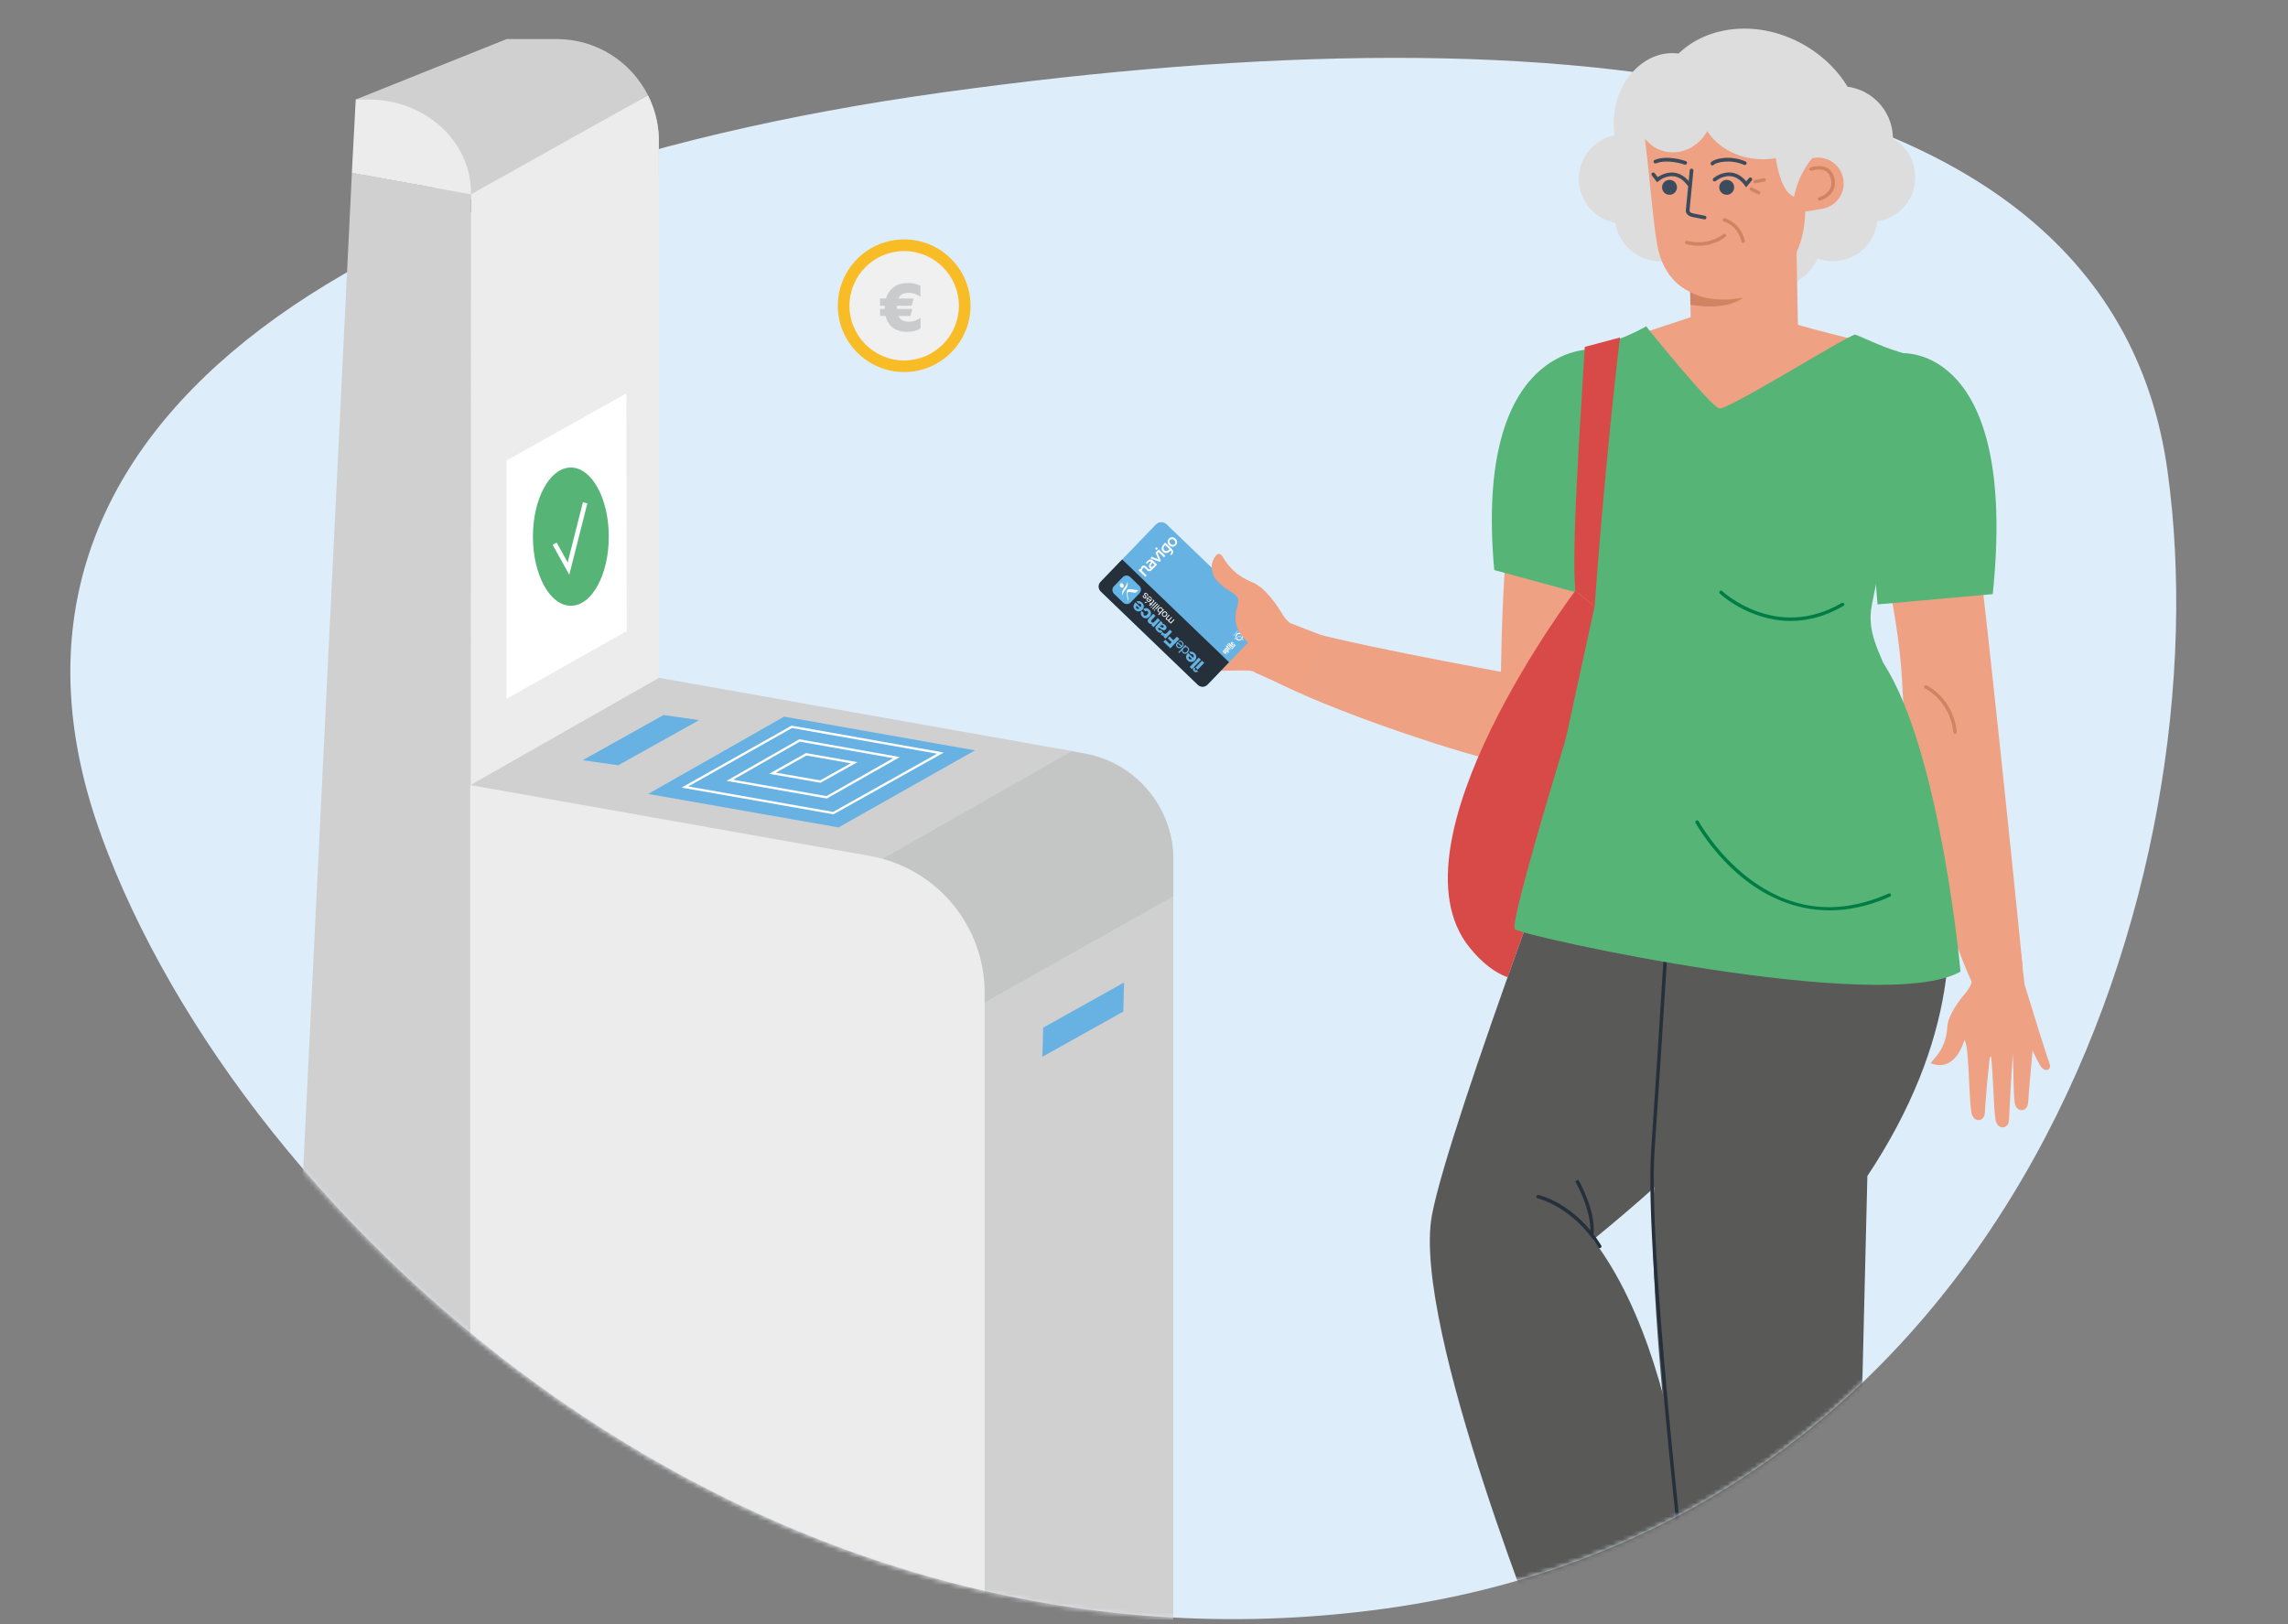<?xml version="1.0" encoding="utf-8"?>
<svg xmlns="http://www.w3.org/2000/svg" width="500" height="355" viewBox="0 0 500 355" fill="none">
<rect x="0" y="0" width="500" height="355" fill="#808080" stroke="none"/>
<g clip-path="url(#clip0_48196_10735)">
<path d="M22.17 182.74C-8.79 97.89 68.33 39.27 206.16 20.18C343.99 1.08 461.45 14.72 473.67 102.94C485.89 191.15 440.59 332.53 302.75 351.63C164.92 370.73 53.12 267.6 22.16 182.75L22.17 182.74Z" fill="#DEEDFA"/>
<mask id="mask0_48196_10735" style="mask-type:luminance" maskUnits="userSpaceOnUse" x="18" y="-26" width="458" height="381">
<path d="M21.97 182.88C3.22 131.5 73.62 118.44 74.1 60.55C74.29 37.55 58.61 -19.22 134.37 4.14C150.3 9.05 213.17 -19.28 231.66 -21.85C369.49 -40.95 461.25 14.86 473.47 103.07C480.87 156.47 467.18 229.36 424.65 282.81C423.25 284.56 424.89 297.73 423.43 299.44C421.87 301.27 417.21 291.65 415.57 293.43C388.43 322.98 351.27 345.01 302.55 351.76C164.72 370.86 52.92 267.73 21.96 182.88H21.97Z" fill="white"/>
</mask>
<g mask="url(#mask0_48196_10735)">
<path d="M143.98 148.16L102.77 171.6L215.19 544.15L256.4 520.71V187.84C256.4 176.43 248.21 166.66 236.97 164.66L143.98 148.16Z" fill="#D0D0D0"/>
<path d="M77.74 21.75L99.1 45.66L141.61 20.83C137.93 13.54 130.39 8.54 121.67 8.54H110.72" fill="#D0D0D0"/>
<path d="M143.97 30.14V38.69H143.99V30.87C143.99 30.62 143.98 30.38 143.97 30.14Z" fill="#D0D0D0"/>
<path d="M141.61 20.84L112.33 38.7H143.98V30.15C143.87 26.81 143.03 23.66 141.61 20.84Z" fill="#D0D0D0"/>
<path d="M141.61 20.84L102.92 42.48L102.76 171.6L143.97 148.16V30.14C143.86 26.8 143.02 23.65 141.6 20.83L141.61 20.84Z" fill="#ECECEC"/>
<path d="M76.9 37.79L53.51 516.36L102.76 524.88L102.92 42.48L76.9 37.79Z" fill="#D0D0D0"/>
<path d="M183.24 180.87L141.65 173.55L171.36 156.65L213.06 164.03L183.24 180.87Z" fill="#68B1E3"/>
<path d="M256.42 187.97C256.42 176.56 248.23 166.79 236.99 164.79L234.12 164.28L144.75 215.12L193.79 231.16L256.41 195.94V187.96L256.42 187.97Z" fill="#C4C5C5"/>
<path d="M102.76 171.6V524.88L215.18 544.15V217.05C215.18 202.3 204.6 189.67 190.07 187.1L102.76 171.61V171.6Z" fill="#ECECEC"/>
<path d="M135.09 167.29L127.33 166.17L145.01 156.3L152.77 157.42L135.09 167.29Z" fill="#68B1E3"/>
<path d="M227.8 231.001L227.97 224.641L245.64 214.771L245.47 221.131L227.8 231.001Z" fill="#68B1E3"/>
<path d="M110.69 152.77L136.97 137.94L136.88 86L110.67 100.67L110.69 152.77Z" fill="white"/>
<path d="M102.92 49.35V42.14C102.92 30.88 92.92 21.76 80.59 21.76H77.74L76.89 37.8L102.91 42.48" fill="#ECECEC"/>
<path d="M182.1 177.74L149.68 172.04L173.03 158.88L205.51 164.63L182.1 177.74Z" stroke="white" stroke-width="0.5" stroke-miterlimit="10"/>
<path d="M180.65 174.29L159.5 170.57L174.73 161.86L195.92 165.61L180.65 174.29Z" stroke="white" stroke-width="0.5" stroke-miterlimit="10"/>
<path d="M179.27 170.85L168.83 169.02L176.19 164.88L186.66 166.73L179.27 170.85Z" stroke="white" stroke-width="0.5" stroke-miterlimit="10"/>
<path d="M124.75 132.42C129.328 132.42 133.04 125.655 133.04 117.31C133.04 108.965 129.328 102.2 124.75 102.2C120.172 102.2 116.46 108.965 116.46 117.31C116.46 125.655 120.172 132.42 124.75 132.42Z" fill="#56B576"/>
<path d="M121.21 118.85L124.23 124.3L127.87 109.92" stroke="white" stroke-miterlimit="10"/>
</g>
<mask id="mask1_48196_10735" style="mask-type:luminance" maskUnits="userSpaceOnUse" x="15" y="-5" width="461" height="359">
<path d="M22.17 182.74C-8.79 97.89 68.33 39.27 206.16 20.18C388.37 -39.18 461.45 14.73 473.67 102.94C485.89 191.15 440.59 332.53 302.75 351.63C164.92 370.73 53.12 267.6 22.16 182.75L22.17 182.74Z" fill="white"/>
</mask>
<g mask="url(#mask1_48196_10735)">
<path d="M353.72 405.21L372 393.56C372 393.56 366.18 277.67 340.91 264.43C331.12 259.3 318.66 255.82 316.3 268.78C312.63 288.94 353.72 405.2 353.72 405.2V405.21Z" fill="#EFA183"/>
<path d="M375.13 397.331L387.53 408.601L399.17 393.201C399.17 393.201 416.33 265.541 393.91 249.781C379.04 239.331 366.2 240.201 362.8 252.091C361.17 257.771 361.25 262.371 361.58 267.621L375.13 397.331Z" fill="#EFA183"/>
<path d="M370.04 169.02L361.61 259.08L399.55 258.48C399.55 258.48 437.86 198.34 409.32 165.7L370.04 169.02Z" fill="#F1D1C4"/>
<path d="M356.95 160.21L316.09 264.26L342.07 262.11C342.07 262.11 390.9 233.4 398.04 184.74L356.94 160.22L356.95 160.21Z" fill="#F1D1C4"/>
<path d="M409.62 157.21C409.62 157.21 447.36 197.89 408.08 257.08L405.49 363.43L370.13 364.18C370.13 364.18 359.22 285.62 361.53 259.11C363.84 232.6 377.53 175.11 377.53 175.11L409.62 157.2V157.21Z" fill="#595957"/>
<path d="M409.62 157.21L349.14 160C349.14 160 316.56 245.78 312.91 265.71C308.45 290.03 339 364.92 339 364.92L370.93 362.29C370.93 362.29 371.13 301.3 348.16 271.01C348.02 270.82 393.26 236.02 397.46 212.41L409.62 157.2V157.21Z" fill="#595957"/>
<path d="M369.81 364.221C369.7 363.341 359.16 275.511 360.83 251.471C362.43 228.501 365.3 181.001 365.33 180.521L366.08 180.571C366.05 181.051 363.18 228.551 361.58 251.531C359.91 275.501 370.45 363.251 370.55 364.141L369.8 364.231L369.81 364.221Z" fill="#25303B"/>
<path d="M349.6 272.85C349.47 272.85 349.35 272.79 349.28 272.67C343.78 263.78 336.1 261.97 336.02 261.95C335.82 261.9 335.69 261.7 335.74 261.5C335.79 261.3 335.99 261.17 336.19 261.21C336.52 261.28 344.25 263.09 349.92 272.26C350.03 272.44 349.97 272.67 349.8 272.78C349.74 272.82 349.67 272.84 349.6 272.84V272.85Z" fill="#25303B"/>
<path d="M348.23 269.91L347.48 269.82C348.05 264.89 344.3 258.31 344.26 258.24L344.91 257.87C345.07 258.15 348.83 264.74 348.22 269.91H348.23Z" fill="#25303B"/>
<path d="M371.76 68.58L357.07 73.44L376.78 96.7L407.29 74.72C407.29 74.72 392.65 71.27 389.27 69.77C385.89 68.27 371.76 68.58 371.76 68.58Z" fill="#EFA183"/>
<path d="M336.23 166.511C340.6 166.661 344.76 161.651 346.24 155.011C346.24 155.011 357.51 106.031 358.72 98.921C359.93 91.811 357.29 84.811 350.86 83.511C344.43 82.211 338.55 84.991 334.36 93.881C328.36 106.591 328.13 138.231 327.89 153.791C327.73 163.841 331.61 166.371 336.23 166.531V166.511Z" fill="#EFA183"/>
<path d="M273.62 146.011C284.37 153.481 319.58 164.901 326.74 166.231C333.9 167.561 342.47 168.371 344.86 159.121C347.25 149.881 334.74 148.201 330.82 147.391C326.9 146.581 289.86 140.031 279.67 136.251C279.67 136.251 268.57 142.491 273.61 146.001L273.62 146.011Z" fill="#EFA183"/>
<path d="M266.99 133.82C266.48 134 265.38 134.23 262.98 134.46C262.18 134.54 261.33 134.61 260.46 134.67C259.9 134.71 259.36 134.98 259.02 135.43C258.14 136.56 258.48 137.66 258.97 138.57C259.15 138.91 259.51 139.12 259.9 139.14C263.26 139.26 266.35 139.39 267.59 139.51C268.14 138.99 267.01 133.86 266.99 133.83V133.82Z" fill="#EFA182"/>
<path d="M281.91 136.231C281.26 135.721 280.7 135.091 280.27 134.351C279.12 132.431 276.5 128.481 273.74 127.361C269.93 125.811 268.29 123.571 267.38 122.071C266.91 121.291 265.76 121.301 265.33 122.101C263.12 126.211 268.87 129.851 268.87 129.851C268.87 129.851 269.01 130.411 264.4 129.161C262.92 128.761 261.31 128.281 259.7 127.801C257.9 127.801 257.07 129.581 257.51 131.171C257.62 131.591 257.95 131.911 258.34 132.091C260.09 132.891 261.59 133.591 262.35 133.971C262.6 134.101 262.98 144.401 263.21 144.701C266.32 145.411 273.48 146.681 273.48 146.681C273.8 146.721 274.1 146.841 274.36 147.021L284.6 151.611L288.52 138.781L281.93 136.231H281.91Z" fill="#EFA182"/>
<path d="M272.06 138.061C271.56 138.261 270.47 138.551 268.1 138.881C265.78 139.211 264.25 138.961 261.78 139.251C261.52 139.281 260.14 139.361 259.7 140.281C259.07 141.581 259.12 142.251 260.09 143.341C260.33 143.611 260.68 143.771 261.05 143.761C265.75 143.681 271.22 143.631 272.97 143.711C273.49 143.161 272.08 138.081 272.06 138.061Z" fill="#EFA182"/>
<path d="M271.64 142.331C271.32 142.451 270.62 142.621 269.14 142.831C266.08 143.261 263.54 142.571 262.49 143.901C261.33 145.381 262.65 146.761 264.08 146.701C265.79 146.641 271.43 146.501 273.2 146.571C273.57 146.251 271.65 142.341 271.64 142.331Z" fill="#EFA182"/>
<path d="M252.598 114.653L240.632 127.092C240 127.749 240.02 128.793 240.677 129.425L261.663 149.613C262.32 150.245 263.364 150.225 263.996 149.568L275.962 137.129C276.594 136.473 276.574 135.428 275.917 134.796L254.931 114.608C254.274 113.976 253.23 113.997 252.598 114.653Z" fill="#66B2E3"/>
<path d="M268.59 144.761L263.85 149.681C263.29 150.261 262.37 150.281 261.79 149.721L240.53 129.271C239.95 128.711 239.93 127.791 240.49 127.211L245.23 122.291L268.59 144.761Z" fill="#25303B"/>
<path d="M245.34 126.169L243.419 128.165C242.975 128.627 242.989 129.361 243.451 129.805L245.447 131.726C245.909 132.17 246.643 132.155 247.087 131.694L249.008 129.698C249.452 129.236 249.438 128.501 248.976 128.057L246.98 126.137C246.518 125.693 245.784 125.707 245.34 126.169Z" fill="#65B5E6"/>
<path d="M245.52 127.831C245.62 128.101 245.54 128.381 245.33 128.461C245.12 128.541 244.86 128.391 244.76 128.121C244.66 127.851 244.74 127.571 244.95 127.491C245.16 127.411 245.42 127.561 245.52 127.831Z" fill="white"/>
<path d="M247.01 128.791C246.27 128.681 246.12 129.281 246.22 129.881C246.3 130.351 246.37 130.761 246.46 131.251C246.48 131.371 246.54 131.351 246.57 131.251C246.6 131.151 246.6 131.011 246.57 130.861C246.53 130.651 246.45 130.141 246.39 129.821C246.34 129.531 246.53 129.361 246.83 129.401C247.18 129.451 247.61 129.511 247.99 129.561C248.25 129.601 248.56 129.231 248.69 129.071C248.71 129.041 248.7 129.011 248.67 129.011C248.45 128.981 247.69 128.871 247 128.781L247.01 128.791Z" fill="white"/>
<path d="M246.34 127.341C246.14 128.001 245.98 128.121 245.68 128.541C245.38 128.961 245.19 129.331 245.23 129.961C245.23 130.121 245.28 130.221 245.33 130.041C245.53 129.381 245.69 129.261 245.99 128.841C246.29 128.421 246.48 128.051 246.44 127.421C246.44 127.261 246.39 127.161 246.34 127.341Z" fill="white"/>
<path d="M253.18 120.141L252.96 120.371L252.56 120.781C252.56 120.781 252.53 120.831 252.54 120.861L253.16 122.281L251.6 121.681L251.45 122.091L251.51 122.111C251.94 122.261 252.37 122.421 252.79 122.571C253.13 122.691 253.37 122.781 253.45 122.811L253.68 122.571C253.65 122.491 253.55 122.241 253.4 121.891C253.25 121.541 253.12 121.201 252.98 120.871L253.17 120.671L254.33 121.791C254.33 121.791 254.4 121.821 254.43 121.791L254.65 121.561C254.65 121.561 254.67 121.491 254.65 121.461L253.28 120.141C253.28 120.141 253.21 120.111 253.18 120.141ZM252.67 119.651L252.45 119.881C252.45 119.881 252.43 119.951 252.45 119.981L252.67 120.191C252.67 120.191 252.74 120.221 252.77 120.191L252.99 119.961C252.99 119.961 253.01 119.891 252.99 119.861L252.77 119.651C252.77 119.651 252.7 119.621 252.67 119.651Z" fill="white"/>
<path d="M250.29 126.092L250.58 125.782C250.58 125.782 250.01 125.232 249.93 125.152C249.85 125.072 249.76 124.982 249.66 124.882C249.59 124.812 249.55 124.772 249.52 124.742C249.55 124.622 249.58 124.512 249.63 124.412C249.67 124.302 249.72 124.222 249.77 124.172C249.85 124.082 249.93 124.052 249.98 124.062C250.04 124.062 250.13 124.112 250.23 124.202C250.27 124.242 250.34 124.312 250.44 124.402C250.53 124.492 250.61 124.562 250.65 124.602L250.78 124.732C250.84 124.782 250.91 124.822 250.99 124.842C251.08 124.862 251.18 124.862 251.28 124.842C251.38 124.822 251.48 124.752 251.57 124.692C251.67 124.632 251.76 124.542 251.86 124.442L252.16 124.122C252.16 124.122 252.16 124.122 252.17 124.122L252.81 123.462C252.81 123.462 252.83 123.412 252.82 123.382C252.82 123.382 252.82 123.372 252.81 123.362H252.8C252.8 123.362 252.76 123.312 252.61 123.172C252.47 123.032 252.28 122.852 252.05 122.632C251.91 122.502 251.79 122.412 251.68 122.362C251.57 122.312 251.47 122.302 251.36 122.302C251.24 122.302 251.13 122.352 251.01 122.422C250.9 122.492 250.79 122.582 250.68 122.692C250.61 122.762 250.56 122.822 250.52 122.862C250.48 122.902 250.46 122.932 250.44 122.952L250.41 122.992L250.65 123.292L250.7 123.232C250.75 123.182 250.78 123.142 250.81 123.102C250.83 123.072 250.87 123.042 250.91 122.992C250.97 122.932 251.03 122.872 251.08 122.832C251.13 122.792 251.18 122.762 251.23 122.742C251.3 122.712 251.37 122.702 251.43 122.712C251.48 122.712 251.53 122.742 251.58 122.782C251.48 122.902 251.4 123.022 251.33 123.122C251.25 123.242 251.19 123.352 251.16 123.442C251.1 123.582 251.08 123.722 251.09 123.852C251.1 123.982 251.16 124.102 251.26 124.192C251.32 124.252 251.39 124.292 251.46 124.322C251.45 124.322 251.44 124.342 251.43 124.352C251.38 124.392 251.33 124.422 251.29 124.442C251.23 124.462 251.18 124.472 251.14 124.472C251.1 124.472 251.06 124.452 251.03 124.412C251.03 124.412 250.97 124.352 250.94 124.322C250.89 124.272 250.82 124.202 250.73 124.122C250.65 124.042 250.55 123.942 250.43 123.822C250.29 123.692 250.14 123.622 249.97 123.622C249.81 123.622 249.66 123.692 249.54 123.822C249.48 123.882 249.42 123.982 249.36 124.102C249.31 124.202 249.27 124.332 249.22 124.482L249.09 124.352L248.79 124.662L250.27 126.082L250.29 126.092ZM252.07 123.232C252.15 123.312 252.22 123.372 252.26 123.422C252.28 123.442 252.29 123.452 252.3 123.462C252.29 123.472 252.27 123.492 252.26 123.502C252.23 123.532 252.21 123.552 252.2 123.572C252.14 123.632 252.08 123.682 252.03 123.732C251.97 123.782 251.92 123.822 251.86 123.852C251.79 123.892 251.73 123.912 251.68 123.912C251.63 123.912 251.58 123.892 251.53 123.852C251.49 123.812 251.47 123.772 251.48 123.712C251.48 123.642 251.5 123.582 251.53 123.522C251.57 123.432 251.63 123.332 251.72 123.222C251.78 123.142 251.82 123.082 251.86 123.042C251.9 123.082 251.93 123.112 251.96 123.142L252.07 123.242V123.232Z" fill="white"/>
<path d="M256.64 119.411C256.53 119.461 256.41 119.501 256.29 119.511C256.15 119.511 256.01 119.501 255.87 119.441C255.73 119.381 255.61 119.301 255.5 119.201C255.39 119.101 255.31 118.981 255.26 118.861C255.2 118.741 255.17 118.601 255.17 118.461C255.17 118.331 255.19 118.201 255.24 118.081C255.29 117.961 255.36 117.851 255.46 117.751C255.56 117.651 255.66 117.571 255.78 117.521C255.89 117.471 256.02 117.441 256.14 117.441C256.28 117.441 256.42 117.461 256.55 117.511C256.68 117.561 256.79 117.641 256.9 117.751C257.01 117.851 257.09 117.971 257.15 118.111C257.21 118.251 257.24 118.391 257.23 118.531C257.23 118.651 257.2 118.771 257.15 118.881C257.1 118.991 257.03 119.101 256.93 119.201C256.84 119.301 256.74 119.371 256.63 119.421L256.64 119.411ZM255.59 118.161C255.57 118.221 255.56 118.281 255.56 118.361C255.56 118.451 255.58 118.531 255.62 118.631C255.66 118.721 255.72 118.811 255.8 118.881C255.89 118.961 255.98 119.021 256.07 119.071C256.16 119.111 256.26 119.121 256.37 119.111C256.43 119.111 256.49 119.091 256.54 119.061C256.59 119.031 256.65 118.991 256.69 118.951C256.74 118.901 256.78 118.841 256.81 118.781C256.84 118.721 256.85 118.661 256.85 118.591C256.85 118.501 256.83 118.411 256.79 118.321C256.75 118.231 256.69 118.151 256.61 118.081C256.53 118.001 256.44 117.941 256.34 117.901C256.24 117.861 256.14 117.841 256.04 117.851C255.98 117.851 255.92 117.871 255.86 117.901C255.8 117.931 255.75 117.971 255.7 118.021C255.64 118.081 255.6 118.141 255.58 118.191L255.59 118.161Z" fill="white"/>
<path d="M255.42 119.361C255.27 119.221 255.12 119.071 254.95 118.911C254.88 118.841 254.82 118.781 254.77 118.741L254.68 118.651C254.68 118.651 254.61 118.621 254.59 118.651L254.44 118.811C254.3 118.961 254.19 119.091 254.1 119.211C254.02 119.331 253.95 119.461 253.91 119.591C253.85 119.781 253.83 119.961 253.87 120.141C253.9 120.321 253.99 120.481 254.13 120.611C254.27 120.741 254.41 120.831 254.56 120.871C254.71 120.911 254.85 120.911 255 120.871C255.15 120.841 255.29 120.781 255.44 120.681C255.58 120.591 255.71 120.481 255.82 120.371L255.84 120.351C255.9 120.421 255.94 120.501 255.96 120.581C255.98 120.671 255.96 120.781 255.91 120.931C255.87 121.021 255.81 121.111 255.74 121.201C255.72 121.231 255.69 121.261 255.67 121.291C255.85 121.281 256.03 121.251 256.2 121.191C256.26 121.081 256.3 120.981 256.33 120.881C256.38 120.721 256.38 120.561 256.33 120.401C256.29 120.241 256.18 120.091 256.02 119.931C255.93 119.851 255.84 119.751 255.73 119.661C255.62 119.561 255.52 119.461 255.42 119.361ZM255.46 119.971C255.46 119.971 255.54 120.051 255.57 120.081C255.49 120.171 255.41 120.241 255.33 120.291C255.24 120.351 255.16 120.391 255.09 120.421C254.98 120.461 254.87 120.471 254.76 120.451C254.65 120.431 254.55 120.381 254.46 120.291C254.37 120.201 254.31 120.101 254.28 119.991C254.25 119.881 254.26 119.761 254.31 119.641C254.35 119.541 254.39 119.461 254.44 119.391C254.49 119.321 254.55 119.241 254.63 119.161C254.72 119.251 254.81 119.331 254.9 119.421C255 119.521 255.09 119.601 255.15 119.661C255.28 119.781 255.39 119.891 255.48 119.981L255.46 119.971Z" fill="white"/>
<path d="M255.7 136.211L255.82 136.091C255.67 136.121 255.53 136.091 255.41 135.971C255.36 135.921 255.32 135.861 255.3 135.801C255.28 135.741 255.28 135.671 255.32 135.601C255.25 135.621 255.18 135.621 255.11 135.601C255.04 135.581 254.98 135.541 254.92 135.491C254.88 135.451 254.84 135.411 254.82 135.371C254.79 135.331 254.78 135.291 254.77 135.241C254.77 135.201 254.77 135.151 254.79 135.111C254.81 135.071 254.84 135.021 254.88 134.981L255.47 134.361L255.61 134.491L255.08 135.041C255.08 135.041 255.03 135.091 255.02 135.121C255 135.151 254.99 135.171 254.99 135.201C254.99 135.231 254.99 135.261 255 135.291C255.01 135.321 255.03 135.351 255.07 135.381C255.14 135.451 255.21 135.481 255.29 135.481C255.37 135.481 255.44 135.451 255.5 135.381L256 134.861L256.14 134.991L255.61 135.541C255.61 135.541 255.56 135.591 255.55 135.621C255.53 135.651 255.52 135.681 255.52 135.701C255.52 135.731 255.52 135.761 255.53 135.791C255.54 135.821 255.56 135.851 255.59 135.881C255.63 135.921 255.67 135.941 255.72 135.961C255.77 135.981 255.81 135.971 255.85 135.961C255.89 135.961 255.93 135.941 255.96 135.931C255.99 135.911 256.02 135.901 256.03 135.881L256.53 135.361L256.67 135.491L255.86 136.331L255.73 136.201L255.7 136.211Z" fill="white"/>
<path d="M254.72 134.782C254.65 134.822 254.58 134.842 254.51 134.842C254.44 134.842 254.36 134.842 254.29 134.812C254.22 134.782 254.15 134.742 254.08 134.682C254.01 134.622 253.96 134.552 253.94 134.482C253.91 134.412 253.9 134.342 253.9 134.262C253.9 134.192 253.92 134.122 253.96 134.042C253.99 133.972 254.04 133.902 254.1 133.842C254.16 133.782 254.22 133.732 254.29 133.692C254.36 133.652 254.43 133.632 254.5 133.632C254.57 133.632 254.65 133.632 254.72 133.662C254.79 133.692 254.86 133.732 254.93 133.802C255 133.872 255.04 133.932 255.07 134.002C255.1 134.072 255.11 134.142 255.11 134.222C255.11 134.292 255.09 134.362 255.05 134.432C255.01 134.502 254.97 134.572 254.91 134.632C254.85 134.692 254.79 134.742 254.72 134.782ZM254.87 134.342C254.89 134.292 254.91 134.242 254.91 134.192C254.91 134.142 254.91 134.092 254.88 134.052C254.86 134.012 254.83 133.972 254.8 133.932C254.77 133.892 254.72 133.872 254.68 133.852C254.63 133.832 254.59 133.832 254.54 133.832C254.49 133.832 254.44 133.852 254.39 133.882C254.34 133.912 254.29 133.952 254.24 134.002C254.19 134.052 254.15 134.102 254.13 134.162C254.11 134.222 254.09 134.262 254.09 134.312C254.09 134.362 254.09 134.412 254.11 134.452C254.13 134.492 254.16 134.532 254.19 134.572C254.22 134.612 254.27 134.632 254.31 134.652C254.35 134.672 254.4 134.672 254.45 134.672C254.5 134.672 254.55 134.652 254.6 134.622C254.65 134.592 254.7 134.552 254.75 134.502C254.8 134.452 254.84 134.402 254.86 134.342H254.87Z" fill="white"/>
<path d="M253.09 134.311L253.51 133.881C253.44 133.901 253.37 133.901 253.3 133.881C253.23 133.851 253.17 133.811 253.11 133.761C253.04 133.701 253 133.631 252.97 133.561C252.94 133.491 252.94 133.421 252.94 133.351C252.94 133.281 252.97 133.211 253 133.141C253.03 133.071 253.08 133.011 253.14 132.951C253.2 132.891 253.26 132.841 253.33 132.801C253.4 132.761 253.47 132.741 253.54 132.731C253.61 132.731 253.68 132.731 253.75 132.751C253.82 132.771 253.89 132.821 253.95 132.881C253.97 132.901 253.99 132.921 254.01 132.951C254.03 132.981 254.05 133.011 254.07 133.041C254.09 133.071 254.1 133.111 254.1 133.151C254.1 133.191 254.1 133.231 254.1 133.271L254.21 133.161L254.35 133.291L253.23 134.451L253.09 134.321V134.311ZM253.19 133.221C253.19 133.221 253.15 133.321 253.14 133.371C253.14 133.421 253.14 133.471 253.15 133.521C253.17 133.571 253.2 133.621 253.24 133.661C253.28 133.701 253.34 133.731 253.39 133.751C253.44 133.761 253.49 133.761 253.54 133.751C253.59 133.751 253.64 133.721 253.68 133.691C253.73 133.661 253.77 133.631 253.81 133.591C253.85 133.551 253.88 133.501 253.91 133.461C253.94 133.411 253.95 133.361 253.96 133.311C253.96 133.261 253.96 133.211 253.95 133.161C253.94 133.111 253.9 133.061 253.85 133.021C253.8 132.981 253.75 132.941 253.7 132.931C253.65 132.921 253.6 132.921 253.55 132.931C253.5 132.941 253.45 132.961 253.41 132.991C253.36 133.021 253.32 133.061 253.28 133.101C253.24 133.141 253.21 133.181 253.19 133.231V133.221Z" fill="white"/>
<path d="M252.44 133.361L252.28 133.531L252.14 133.401L252.3 133.231L252.44 133.361ZM252.44 133.081L253.25 132.241L253.39 132.371L252.58 133.211L252.44 133.081Z" fill="white"/>
<path d="M251.79 133.071L252.91 131.911L253.05 132.041L251.93 133.201L251.79 133.071Z" fill="white"/>
<path d="M251.75 132.701L251.59 132.871L251.45 132.741L251.61 132.571L251.75 132.701ZM251.75 132.411L252.56 131.571L252.7 131.701L251.89 132.541L251.75 132.411Z" fill="white"/>
<path d="M251.2 131.882L251.32 131.762L251.49 131.922L251.99 131.402C251.99 131.402 252.02 131.372 252.02 131.362C252.02 131.352 252.02 131.342 252.02 131.322C252.02 131.312 252.02 131.292 252 131.282C251.99 131.272 251.97 131.252 251.95 131.232L251.89 131.172L252.01 131.052L252.12 131.152C252.12 131.152 252.18 131.222 252.2 131.252C252.22 131.282 252.23 131.312 252.24 131.342C252.25 131.372 252.24 131.402 252.22 131.432C252.2 131.462 252.18 131.502 252.14 131.542L251.62 132.082L251.76 132.222L251.64 132.342L251.5 132.202L251.26 132.452L251.12 132.322L251.36 132.072L251.19 131.912L251.2 131.882Z" fill="white"/>
<path d="M251.22 130.381C251.33 130.391 251.43 130.451 251.53 130.541C251.6 130.601 251.65 130.671 251.67 130.741C251.7 130.811 251.71 130.881 251.71 130.951C251.71 131.021 251.69 131.091 251.65 131.161C251.61 131.231 251.57 131.301 251.51 131.361C251.45 131.421 251.38 131.471 251.31 131.511C251.24 131.541 251.17 131.561 251.09 131.571C251.01 131.581 250.95 131.571 250.88 131.541C250.81 131.521 250.75 131.481 250.69 131.421C250.62 131.351 250.57 131.271 250.55 131.191C250.53 131.111 250.53 131.031 250.55 130.961C250.57 130.881 250.6 130.811 250.64 130.741C250.68 130.671 250.73 130.611 250.78 130.571L251.41 131.181C251.41 131.181 251.48 131.101 251.5 131.061C251.52 131.021 251.53 130.971 251.54 130.931C251.54 130.881 251.54 130.841 251.52 130.791C251.5 130.741 251.47 130.701 251.42 130.651C251.36 130.591 251.3 130.561 251.24 130.551C251.18 130.551 251.11 130.551 251.05 130.601L250.91 130.471C251.02 130.391 251.13 130.361 251.24 130.371L251.22 130.381ZM250.73 130.961C250.73 130.961 250.71 131.041 250.71 131.081C250.71 131.121 250.71 131.161 250.74 131.201C250.77 131.241 250.78 131.281 250.82 131.311C250.86 131.341 250.89 131.371 250.93 131.381C250.97 131.391 251.01 131.401 251.05 131.401C251.09 131.401 251.13 131.391 251.17 131.371C251.21 131.351 251.25 131.331 251.28 131.301L250.8 130.831C250.8 130.831 250.75 130.901 250.73 130.941V130.961ZM250.27 131.781L250.68 131.671L250.58 131.571L250.1 131.611L250.28 131.781H250.27Z" fill="white"/>
<path d="M250.72 130.161C250.72 130.161 250.72 130.091 250.72 130.061C250.72 130.031 250.7 130.001 250.67 129.961C250.65 129.931 250.62 129.901 250.6 129.871C250.58 129.851 250.55 129.831 250.53 129.811C250.51 129.791 250.48 129.781 250.45 129.761C250.42 129.751 250.39 129.751 250.36 129.761C250.33 129.761 250.3 129.781 250.28 129.811C250.25 129.851 250.23 129.891 250.24 129.931C250.24 129.971 250.27 130.021 250.3 130.071C250.33 130.121 250.36 130.171 250.4 130.231C250.44 130.291 250.47 130.341 250.5 130.401C250.52 130.461 250.54 130.511 250.53 130.571C250.53 130.631 250.5 130.681 250.45 130.741C250.41 130.781 250.36 130.811 250.32 130.821C250.27 130.831 250.22 130.831 250.18 130.821C250.13 130.821 250.08 130.791 250.04 130.771C249.99 130.741 249.95 130.711 249.92 130.681C249.87 130.631 249.83 130.591 249.8 130.541C249.77 130.491 249.75 130.441 249.73 130.401C249.72 130.351 249.72 130.301 249.73 130.251C249.74 130.201 249.77 130.141 249.82 130.091L249.96 130.221C249.96 130.221 249.92 130.281 249.92 130.311C249.92 130.341 249.92 130.371 249.92 130.401C249.92 130.431 249.94 130.461 249.96 130.481C249.98 130.511 250 130.531 250.02 130.551C250.04 130.571 250.06 130.591 250.09 130.611C250.11 130.631 250.14 130.641 250.16 130.651C250.19 130.651 250.21 130.661 250.23 130.651C250.25 130.651 250.28 130.631 250.3 130.611C250.32 130.591 250.33 130.561 250.33 130.531C250.33 130.501 250.32 130.461 250.3 130.431C250.28 130.391 250.26 130.361 250.24 130.321C250.21 130.281 250.19 130.241 250.16 130.201C250.13 130.161 250.11 130.121 250.08 130.071C250.06 130.031 250.04 129.981 250.03 129.941C250.03 129.901 250.03 129.861 250.03 129.811C250.04 129.771 250.06 129.731 250.1 129.691C250.15 129.641 250.2 129.611 250.25 129.591C250.3 129.581 250.36 129.581 250.41 129.591C250.46 129.601 250.52 129.631 250.57 129.661C250.62 129.691 250.67 129.731 250.71 129.771C250.76 129.811 250.8 129.861 250.83 129.911C250.86 129.961 250.88 130.011 250.9 130.071C250.91 130.121 250.9 130.181 250.9 130.231C250.88 130.291 250.85 130.341 250.8 130.391L250.66 130.261C250.66 130.261 250.71 130.201 250.71 130.161H250.72Z" fill="white"/>
<path d="M261.51 146.482L261.88 146.832L261.15 146.952L260.71 146.532L260.8 145.792L261.17 146.142L261.12 146.542L261.51 146.482ZM261.73 146.392L261.24 145.922L262.67 144.432L263.16 144.902L261.73 146.392Z" fill="#66B2E3"/>
<path d="M261.957 143.747L259.981 145.801L260.472 146.272L262.447 144.218L261.957 143.747Z" fill="#66B2E3"/>
<path d="M260.73 143.771C260.92 143.561 260.93 143.311 260.73 143.111C260.61 143.001 260.44 142.941 260.29 143.011L259.83 142.571C260.25 142.311 260.71 142.471 261.05 142.791C261.54 143.261 261.58 143.871 261.1 144.371C260.66 144.831 259.98 144.801 259.54 144.381C259.01 143.871 259.13 143.211 259.63 142.721L260.73 143.771ZM259.86 143.451C259.71 143.631 259.69 143.881 259.86 144.031C260.03 144.201 260.27 144.181 260.47 144.031L259.86 143.451Z" fill="#66B2E3"/>
<path d="M259.05 140.951L259.24 141.141L259.09 141.301C259.28 141.241 259.48 141.321 259.64 141.481C260 141.831 259.9 142.281 259.59 142.611C259.28 142.941 258.83 143.051 258.47 142.701C258.35 142.591 258.22 142.371 258.27 142.151L257.69 142.751L257.5 142.561L259.06 140.941M259.46 141.611C259.2 141.361 258.89 141.491 258.68 141.711C258.46 141.941 258.36 142.251 258.62 142.511C258.88 142.771 259.19 142.621 259.41 142.401C259.63 142.181 259.71 141.861 259.46 141.621" fill="#66B2E3"/>
<path d="M257.51 140.181C257.81 139.971 258.13 140.011 258.39 140.261C258.76 140.621 258.69 141.051 258.36 141.421C258.02 141.771 257.54 141.811 257.22 141.501C256.81 141.101 257.05 140.591 257.34 140.321L258.22 141.161C258.42 140.961 258.48 140.671 258.22 140.421C258.06 140.271 257.88 140.241 257.7 140.361L257.51 140.181ZM257.39 140.681C257.22 140.871 257.22 141.151 257.41 141.331C257.61 141.521 257.88 141.491 258.06 141.331L257.39 140.681Z" fill="#66B2E3"/>
<path d="M255.76 141.722L254.24 140.272L254.66 139.842L255.63 140.782L256.04 140.362L255.19 139.552L255.59 139.132L256.43 139.952L257.19 139.162L257.73 139.672L255.76 141.722Z" fill="#66B2E3"/>
<path d="M254.69 139.611L254.22 139.151L254.47 138.891C254.22 139.001 253.95 138.951 253.74 138.741C253.7 138.701 253.67 138.661 253.64 138.621L254.07 138.181C254.12 138.261 254.16 138.321 254.23 138.391C254.47 138.621 254.76 138.581 254.94 138.391L255.65 137.651L256.14 138.121L254.71 139.611H254.69Z" fill="#66B2E3"/>
<path d="M254.08 138.152C253.88 138.342 253.67 138.372 253.46 138.332C253.26 138.282 253.06 138.142 252.89 137.982C252.54 137.642 252.27 137.232 252.68 136.812L253.31 136.162C253.43 136.032 253.56 135.902 253.62 135.722L254.11 136.192C254.08 136.252 254.04 136.302 254 136.362C254.25 136.352 254.49 136.482 254.67 136.652C254.95 136.922 255.04 137.282 254.74 137.592C254.27 138.082 253.78 137.532 253.38 137.272C253.28 137.212 253.21 137.192 253.12 137.282C253.01 137.392 253.11 137.562 253.21 137.662C253.35 137.792 253.49 137.812 253.63 137.712L254.09 138.152M254.2 136.772C253.97 136.552 253.76 136.602 253.48 136.922C253.59 136.942 253.73 137.062 253.86 137.132C253.99 137.212 254.13 137.252 254.24 137.132C254.35 137.012 254.31 136.872 254.2 136.762" fill="#66B2E3"/>
<path d="M252.06 137.092L251.59 136.632L251.79 136.432C251.55 136.492 251.26 136.392 251.08 136.222C250.58 135.742 250.89 135.342 251.1 135.132L252.02 134.172L252.51 134.642L251.82 135.362C251.62 135.562 251.4 135.752 251.67 136.012C251.85 136.192 252.08 136.112 252.24 135.952L253.02 135.142L253.51 135.612L252.08 137.102L252.06 137.092Z" fill="#66B2E3"/>
<path d="M249.95 134.011C249.83 134.141 249.86 134.341 249.98 134.461C250.25 134.721 250.52 134.531 250.72 134.321C250.91 134.131 251.01 133.851 250.81 133.651C250.64 133.491 250.46 133.501 250.29 133.641L249.82 133.181C250.25 132.821 250.78 132.891 251.17 133.271C251.62 133.701 251.66 134.331 251.22 134.791C250.78 135.251 250.14 135.311 249.66 134.851C249.29 134.491 249.15 133.981 249.49 133.551L249.96 134.011H249.95Z" fill="#66B2E3"/>
<path d="M249.25 132.721C249.44 132.511 249.45 132.261 249.25 132.061C249.13 131.951 248.96 131.891 248.81 131.961L248.35 131.521C248.77 131.261 249.23 131.421 249.57 131.741C250.06 132.211 250.1 132.821 249.62 133.321C249.18 133.781 248.5 133.751 248.06 133.331C247.53 132.821 247.64 132.161 248.15 131.671L249.24 132.721M248.38 132.411C248.23 132.591 248.21 132.841 248.38 132.991C248.55 133.161 248.79 133.141 248.99 132.991L248.38 132.411Z" fill="#66B2E3"/>
<path d="M270.06 141.031L269.22 141.901L269.09 141.791L269.93 140.911L270.06 141.031Z" fill="white"/>
<path d="M267.98 143.171L268 143.191L270.06 141.041L270.04 141.021L267.98 143.171Z" fill="white"/>
<path d="M267.56 142.091C267.47 142.071 267.39 142.091 267.32 142.181C267.25 142.251 267.22 142.331 267.24 142.421C267.26 142.511 267.33 142.611 267.44 142.721C267.55 142.831 267.65 142.891 267.74 142.911C267.83 142.931 267.91 142.911 267.98 142.831C268.05 142.761 268.08 142.681 268.06 142.591C268.04 142.501 267.97 142.401 267.86 142.291C267.75 142.181 267.65 142.121 267.56 142.101V142.091ZM267.88 142.651C267.88 142.651 267.9 142.711 267.88 142.731C267.86 142.751 267.83 142.751 267.8 142.731C267.77 142.711 267.7 142.651 267.6 142.551C267.5 142.451 267.43 142.381 267.41 142.351C267.39 142.321 267.39 142.291 267.41 142.271C267.43 142.251 267.45 142.251 267.49 142.271C267.52 142.291 267.59 142.351 267.69 142.451C267.79 142.551 267.85 142.611 267.87 142.641L267.88 142.651Z" fill="white"/>
<path d="M268.21 141.701C268.21 141.701 268.15 141.651 268.13 141.641C268.08 141.601 268.02 141.581 267.97 141.581C267.92 141.581 267.87 141.601 267.83 141.641C267.8 141.671 267.78 141.691 267.77 141.721C267.76 141.751 267.75 141.781 267.74 141.811L267.69 141.781L267.56 141.911L268.4 142.721L268.56 142.561L268.37 142.381C268.37 142.381 268.39 142.381 268.41 142.361C268.43 142.351 268.45 142.331 268.47 142.301C268.52 142.251 268.54 142.201 268.54 142.141C268.54 142.081 268.52 142.021 268.47 141.971C268.44 141.941 268.41 141.911 268.39 141.881C268.36 141.851 268.33 141.821 268.3 141.791C268.27 141.761 268.24 141.731 268.2 141.701H268.21ZM268.26 142.071C268.26 142.071 268.33 142.141 268.34 142.151C268.36 142.171 268.37 142.191 268.37 142.211C268.37 142.231 268.37 142.251 268.35 142.261C268.34 142.271 268.33 142.281 268.32 142.291C268.32 142.291 268.3 142.291 268.29 142.301L267.84 141.871L267.87 141.821C267.89 141.801 267.9 141.801 267.92 141.801C267.94 141.801 267.96 141.801 267.98 141.821C268 141.841 268.02 141.851 268.05 141.881C268.08 141.901 268.11 141.931 268.14 141.971C268.17 142.001 268.2 142.031 268.25 142.081L268.26 142.071Z" fill="white"/>
<path d="M268.41 141.231L268.31 141.331L268.72 141.721C268.72 141.721 268.78 141.761 268.8 141.761C268.82 141.761 268.85 141.741 268.88 141.711L268.97 141.791L268.88 141.881C268.83 141.931 268.78 141.961 268.73 141.961C268.68 141.961 268.63 141.941 268.57 141.891L268.15 141.491L268.09 141.551L268 141.461L268.06 141.401L267.87 141.221L268.03 141.061L268.22 141.241L268.32 141.141L268.41 141.231Z" fill="white"/>
<path d="M269.18 141.571L269.02 141.731L268.36 141.091L268.51 140.931L269.17 141.571H269.18ZM268.47 140.891L268.32 141.051L268.17 140.911L268.32 140.751L268.47 140.891Z" fill="white"/>
<path d="M269.48 141.271L269.38 141.371C269.38 141.371 269.3 141.431 269.26 141.431C269.22 141.431 269.17 141.411 269.13 141.371L268.41 140.671L268.57 140.511L269.29 141.201C269.29 141.201 269.33 141.231 269.34 141.221C269.36 141.221 269.38 141.211 269.4 141.181L269.49 141.261L269.48 141.271Z" fill="white"/>
<path d="M269.49 140.461C269.4 140.371 269.32 140.321 269.24 140.311C269.17 140.301 269.1 140.321 269.04 140.381C268.97 140.451 268.94 140.531 268.97 140.631C268.99 140.721 269.06 140.821 269.17 140.931C269.28 141.041 269.38 141.101 269.47 141.121C269.56 141.141 269.64 141.121 269.7 141.051C269.76 140.991 269.79 140.931 269.79 140.871C269.79 140.811 269.76 140.761 269.7 140.701L269.59 140.821C269.59 140.821 269.63 140.861 269.63 140.881C269.63 140.901 269.63 140.911 269.61 140.931C269.59 140.951 269.56 140.961 269.53 140.931C269.5 140.911 269.43 140.861 269.33 140.761L269.56 140.531L269.49 140.461ZM269.24 140.681C269.18 140.621 269.14 140.581 269.13 140.551C269.12 140.531 269.13 140.501 269.14 140.481C269.16 140.461 269.18 140.461 269.21 140.471C269.24 140.481 269.28 140.521 269.34 140.571L269.24 140.671V140.681Z" fill="white"/>
<path d="M271.58 139.571C271.51 139.481 271.47 139.431 271.43 139.351C271.48 139.151 271.4 138.901 271.24 138.741C270.99 138.501 270.61 138.521 270.38 138.761C270.26 138.891 270.21 139.061 270.21 139.221C270.09 139.221 269.97 139.301 269.97 139.301C269.94 139.051 270.02 138.791 270.21 138.591C270.54 138.251 271.08 138.231 271.42 138.561C271.7 138.831 271.76 139.241 271.59 139.571H271.58Z" fill="white"/>
<path d="M270.28 139.491C270.31 139.541 270.34 139.581 270.38 139.621C270.63 139.861 271.02 139.851 271.25 139.601C271.29 139.671 271.33 139.721 271.39 139.781C271.34 139.831 271.3 139.871 271.24 139.901C270.92 140.111 270.48 140.081 270.2 139.791C270.13 139.721 270.07 139.651 270.03 139.561C270.03 139.561 270.13 139.471 270.27 139.471L270.28 139.491Z" fill="white"/>
<path d="M270.66 139.061C270.66 139.061 270.71 139.101 270.74 139.121C270.74 139.121 270.74 139.121 270.77 139.121L270.81 139.101C270.81 139.101 270.84 139.081 270.87 139.111L270.91 139.151C270.91 139.151 270.91 139.121 270.92 139.101C270.92 139.101 270.95 139.071 270.98 139.101C270.98 139.101 271.01 139.131 271.03 139.131C271.03 139.131 271.05 139.131 271.1 139.101C271.12 139.081 271.15 139.081 271.15 139.081C271.21 139.081 271.23 139.141 271.23 139.141C271.23 139.141 271.31 139.341 271.42 139.501C271.42 139.501 271.58 139.771 271.79 139.861L271.71 139.941C271.37 139.771 271.17 139.251 271.17 139.251C271.17 139.251 271.15 139.201 271.12 139.221C271.11 139.221 271.11 139.221 271.1 139.241C271.1 139.241 271.06 139.281 271.01 139.221C270.98 139.181 270.97 139.221 270.97 139.221C270.96 139.271 270.93 139.251 270.93 139.251C270.91 139.241 270.89 139.221 270.89 139.221C270.87 139.211 270.86 139.221 270.86 139.221L270.82 139.251H270.76L270.69 139.191H270.64C270.63 139.211 270.58 139.281 270.58 139.281C270.58 139.281 270.56 139.321 270.5 139.361C270.45 139.391 270.38 139.411 270.28 139.421C270.18 139.421 270.09 139.471 270.09 139.471C269.91 139.571 269.83 139.771 269.83 139.771L269.75 139.691C269.75 139.691 269.8 139.501 270.02 139.381C270.02 139.381 270.12 139.311 270.3 139.301C270.3 139.301 270.36 139.301 270.41 139.281C270.41 139.281 270.47 139.261 270.51 139.201C270.57 139.121 270.6 139.081 270.6 139.081C270.6 139.081 270.64 139.031 270.69 139.071L270.66 139.061Z" fill="white"/>
<path d="M269.69 138.791L269.64 138.841H269.8L269.87 138.781H269.72C269.81 138.681 269.75 138.631 269.75 138.631C269.7 138.591 269.63 138.661 269.63 138.661L269.5 138.791L269.65 138.991L269.7 138.931L269.57 138.741L269.64 138.671C269.64 138.671 269.66 138.651 269.69 138.671C269.69 138.671 269.74 138.711 269.69 138.771V138.791Z" fill="white"/>
<path d="M270.15 138.171L270.24 138.081L270.22 138.061L269.98 138.311L270 138.331L270.09 138.231L270.22 138.411L270.28 138.351L270.15 138.171Z" fill="white"/>
<path d="M269.92 138.611V138.501L270 138.521L269.92 138.611ZM269.88 138.411L269.91 138.751L269.94 138.721V138.641L270.04 138.531L270.1 138.551L270.16 138.491L269.88 138.411Z" fill="white"/>
<path d="M270.45 138.001L270.4 138.051L270.34 137.971L270.39 137.911C270.39 137.911 270.42 137.871 270.46 137.911C270.46 137.911 270.5 137.951 270.46 138.011L270.45 138.001ZM270.51 137.841L270.39 137.871L270.26 138.001L270.41 138.201L270.46 138.141L270.4 138.061L270.48 137.981C270.58 137.881 270.51 137.831 270.51 137.831V137.841Z" fill="white"/>
<path d="M274.05 135.641C272.88 135.901 271.76 137.091 271.57 137.321L272.67 138.381L274.5 136.481L274.05 135.651V135.641Z" fill="white"/>
<path d="M273.5 136.211L273.83 136.711C273.83 136.711 273.78 136.771 273.75 136.791C273.65 136.881 273.44 136.951 273.36 136.791C273.3 136.671 273.35 136.511 273.46 136.361C273.48 136.341 273.44 136.261 273.44 136.261C273.44 136.261 273.44 136.261 273.42 136.281C273.24 136.481 273.17 136.661 273.21 136.831C273.21 136.831 273.21 136.831 273.21 136.841L273.07 136.641L272.98 136.731L273.25 137.121C273.04 137.031 272.82 136.971 272.6 137.131C272.55 137.171 272.53 137.191 272.48 137.241C272.34 137.391 272.26 137.561 272.32 137.661C272.43 137.841 272.73 137.481 272.82 137.581C272.87 137.641 272.82 137.771 272.73 137.851C272.67 137.911 272.59 137.961 272.55 137.991L272.58 138.081C272.64 138.041 272.7 138.001 272.76 137.941C272.99 137.701 273 137.531 272.93 137.451C272.81 137.301 272.5 137.641 272.43 137.531C272.39 137.461 272.48 137.351 272.54 137.291C272.57 137.261 272.59 137.241 272.61 137.231C272.62 137.231 272.62 137.201 272.61 137.161C272.61 137.161 272.71 137.301 272.73 137.341C272.75 137.371 272.76 137.381 272.82 137.381C272.86 137.381 272.9 137.381 272.88 137.361C272.83 137.291 272.78 137.221 272.73 137.151C273.06 137.171 273.35 137.301 273.35 137.301L273.44 137.211L273.29 136.991C273.41 137.071 273.62 137.001 273.79 136.831C273.85 136.771 273.89 136.731 273.9 136.691C273.91 136.661 273.91 136.631 273.89 136.591C273.87 136.561 273.78 136.421 273.78 136.421L274 136.191C274 136.191 274.02 136.161 273.97 136.071L273.72 136.331L273.61 136.171L273.9 135.871C273.9 135.871 273.92 135.851 273.88 135.761L273.47 136.191L273.5 136.211Z" fill="#65B5E6"/>
<path d="M281.91 136.231C281.26 135.721 280.7 135.091 280.27 134.351C279.12 132.431 276.5 128.481 273.74 127.351C269.37 125.571 267.86 122.891 267.02 121.461C266.76 121.011 266.11 120.961 265.79 121.371C264.4 123.191 264.68 124.951 265.49 126.391C266.01 126.981 266.54 127.551 267.12 128.081C267.78 128.701 268.61 129.071 269.35 129.581C269.9 129.961 270.54 130.481 270.59 131.201C270.66 132.061 270.21 132.971 270.09 133.811C269.93 134.931 269.95 136.091 270.35 137.171C270.71 138.151 271.35 139.001 272.05 139.771C272.7 140.481 273.57 141.121 274.1 141.931C274.52 142.581 274.46 143.341 274.37 144.081C274.27 144.951 274.24 145.841 274.18 146.721L274.36 147.021L284.6 151.611L288.52 138.781L281.93 136.231H281.91Z" fill="#EFA182"/>
<path d="M347.91 76.371C347.91 76.371 322.03 75.031 326.54 124.611L352.89 131.781L347.91 76.371Z" fill="#56B476"/>
<path d="M447.9 232.551C447.34 231.091 443.63 219.131 442.45 215.271L440.97 203.001L434.25 197.421L430.79 214.971C430.54 215.661 430.16 216.311 429.66 216.901C428.34 218.451 425.69 221.861 425.56 224.411C425.29 229.501 422.37 231.521 421.93 232.421C427.48 234.571 429.24 227.391 429.24 227.391C429.24 227.391 429.69 227.091 430.01 231.131C430.34 235.341 430.43 240.981 430.82 243.221C431.22 245.521 433.67 245.251 433.75 243.251C433.85 240.711 434.57 233.141 434.84 231.101C434.84 231.081 434.94 231.011 435.11 230.921C435.17 231.401 435.24 231.981 435.29 232.721C435.62 236.931 435.71 242.571 436.1 244.811C436.5 247.111 438.95 246.841 439.03 244.841C439.11 242.821 439.56 234.381 439.88 230.301C440.02 234.291 439.99 239.011 440.27 241.021C440.6 243.321 443.06 243.101 443.2 241.101C443.31 239.511 443.77 233.941 444.18 229.661C444.86 231.071 445.48 232.321 445.92 233.021C446.85 234.511 448.43 233.921 447.9 232.551Z" fill="#EFA183"/>
<path d="M410.34 86.111C417.32 81.721 426.12 82.881 429.02 96.311C431.92 109.751 442.04 211.611 442.04 211.611L430.88 214.651C430.88 214.651 417.41 185.831 415.69 149.431C414.34 120.931 400.64 92.811 410.34 86.101V86.111Z" fill="#EFA183"/>
<path d="M368.105 159.045L366.369 175.423L367.115 175.502L368.85 159.124L368.105 159.045Z" fill="#25303B"/>
<path d="M414.57 181.811C405.47 181.351 399.28 178.781 396.16 174.191C392.44 168.721 394.5 162.451 394.59 162.181L395.3 162.421C395.28 162.481 393.27 168.611 396.78 173.771C399.76 178.161 405.76 180.611 414.61 181.061L414.57 181.811Z" fill="#25303B"/>
<path d="M343.2 180.071L343.17 179.321C346.71 179.191 349.33 178.011 350.97 175.801C354.44 171.131 352.42 163.321 352.4 163.241L353.13 163.051C353.22 163.381 355.26 171.281 351.58 176.241C349.8 178.641 346.98 179.931 343.2 180.061V180.071Z" fill="#25303B"/>
<path d="M375.75 89.3C373.87 88.92 359.6 71.27 359.76 71.33C353.79 74.7 347.14 76.29 347.14 76.29L344.84 97.89L351.06 122.87C343.07 144.51 331.8 191.83 331.05 203.1L410.81 159.49C415.6 159.42 415.04 153.53 413.26 149C410.54 142.08 407.87 138.2 409.08 132.08C410.73 123.77 414.72 104.38 414.63 104.14C407.91 85.5 419.37 77.88 419.37 77.88C413.87 77.16 408.89 74.5 405.42 73.13C403.79 73.3 377.62 89.66 375.75 89.28V89.3Z" fill="#56B476"/>
<path d="M344.27 129.12C344.27 129.12 302.69 184.15 321.1 207.06C323.91 210.56 326.72 212.63 329.46 213.63L332.97 203.8L348.47 132.56L344.26 129.11L344.27 129.12Z" fill="#D84A47"/>
<path d="M346.33 75.82L354.04 73.77C353.66 76.061 350.46 104.631 348.48 132.571L344.27 129.121C343.43 120.261 345.12 95.731 346.33 75.82Z" fill="#D84A47"/>
<path d="M415.75 77.221C415.75 77.221 441.11 75.401 435.48 129.871L410.31 132.121C410.31 132.121 405.04 77.221 415.75 77.221Z" fill="#56B476"/>
<path d="M427.24 160.41C427.05 160.41 426.89 160.27 426.87 160.07C426.12 153.12 420.73 150.51 420.67 150.49C420.48 150.4 420.4 150.18 420.49 149.99C420.58 149.8 420.8 149.72 420.99 149.81C421.23 149.92 426.83 152.61 427.62 159.99C427.64 160.2 427.49 160.38 427.29 160.4C427.28 160.4 427.26 160.4 427.25 160.4L427.24 160.41Z" fill="#D18462"/>
<path d="M346.83 146.4C346.83 146.4 329.55 201.62 331.05 203.12C332.55 204.62 411.61 222.04 428.43 212.39C428.43 212.39 424.08 164.14 411.56 144.94L346.83 146.4Z" fill="#56B476"/>
<path d="M365.2 133.2C372.567 133.2 378.54 125.858 378.54 116.8C378.54 107.743 372.567 100.4 365.2 100.4C357.833 100.4 351.86 107.743 351.86 116.8C351.86 125.858 357.833 133.2 365.2 133.2Z" fill="#56B476"/>
<path d="M399.81 199.001C392.08 199.001 385.91 195.811 381.56 192.471C374.44 187.001 370.58 179.951 370.54 179.881C370.44 179.701 370.51 179.471 370.69 179.371C370.87 179.271 371.1 179.341 371.2 179.521C371.24 179.591 375.03 186.511 382.04 191.891C391.39 199.071 401.71 200.221 412.72 195.321C412.91 195.231 413.13 195.321 413.22 195.511C413.3 195.701 413.22 195.921 413.03 196.011C408.23 198.151 403.82 199.001 399.81 199.001Z" fill="#007D44"/>
<path d="M391.33 135.731C382.24 135.731 375.92 129.841 375.84 129.761C375.69 129.621 375.68 129.381 375.83 129.231C375.97 129.081 376.21 129.071 376.36 129.221C376.48 129.331 388.15 140.191 402.49 131.801C402.67 131.701 402.9 131.761 403 131.931C403.1 132.111 403.04 132.341 402.87 132.441C398.74 134.851 394.83 135.731 391.33 135.731Z" fill="#007D44"/>
<path d="M373.15 63.121C378.535 63.121 382.9 58.756 382.9 53.371C382.9 47.986 378.535 43.621 373.15 43.621C367.765 43.621 363.4 47.986 363.4 53.371C363.4 58.756 367.765 63.121 373.15 63.121Z" fill="#DDDDDD"/>
<path d="M386.84 63.12C393.158 63.12 398.28 57.998 398.28 51.68C398.28 45.362 393.158 40.24 386.84 40.24C380.522 40.24 375.4 45.362 375.4 51.68C375.4 57.998 380.522 63.12 386.84 63.12Z" fill="#DDDDDD"/>
<path d="M408.79 48.49C414.175 48.49 418.54 44.125 418.54 38.74C418.54 33.355 414.175 28.99 408.79 28.99C403.405 28.99 399.04 33.355 399.04 38.74C399.04 44.125 403.405 48.49 408.79 48.49Z" fill="#DDDDDD"/>
<path d="M362.83 57.12C368.32 57.12 372.77 52.67 372.77 47.18C372.77 41.691 368.32 37.24 362.83 37.24C357.34 37.24 352.89 41.691 352.89 47.18C352.89 52.67 357.34 57.12 362.83 57.12Z" fill="#DDDDDD"/>
<path d="M354.77 48.86C360.155 48.86 364.52 44.495 364.52 39.11C364.52 33.726 360.155 29.36 354.77 29.36C349.385 29.36 345.02 33.726 345.02 39.11C345.02 44.495 349.385 48.86 354.77 48.86Z" fill="#DDDDDD"/>
<path d="M400.53 57.11C405.915 57.11 410.28 52.745 410.28 47.36C410.28 41.976 405.915 37.61 400.53 37.61C395.145 37.61 390.78 41.976 390.78 47.36C390.78 52.745 395.145 57.11 400.53 57.11Z" fill="#DDDDDD"/>
<path d="M402.22 41.731C408.538 41.731 413.66 36.609 413.66 30.291C413.66 23.972 408.538 18.851 402.22 18.851C395.902 18.851 390.78 23.972 390.78 30.291C390.78 36.609 395.902 41.731 402.22 41.731Z" fill="#DDDDDD"/>
<path d="M404.659 39.29C410.285 29.65 405.713 16.504 394.446 9.929C383.18 3.353 369.486 5.837 363.859 15.477C358.233 25.117 362.805 38.262 374.072 44.838C385.338 51.414 399.032 48.929 404.659 39.29Z" fill="#DDDDDD"/>
<path d="M377.252 27.679C378.108 19.55 373.316 12.382 366.55 11.67C359.783 10.958 353.604 16.97 352.748 25.099C351.892 33.228 356.684 40.395 363.451 41.107C370.217 41.82 376.397 35.807 377.252 27.679Z" fill="#DDDDDD"/>
<path d="M380.81 49.81C374.36 51.05 369.2 54.84 369.26 58.29L369.64 79.16C369.7 82.61 374.97 84.39 381.42 83.15C387.86 81.92 393.02 78.12 392.96 74.67L392.59 53.8C392.52 50.36 387.26 48.57 380.82 49.81H380.81Z" fill="#EFA183"/>
<path d="M380.37 65.11C389.78 63.59 395.96 53.42 394.18 42.39L391.66 26.81C391.11 23.36 389.84 20.23 388.07 17.61L358.91 22.32C358.58 23.73 359.45 29.85 359.99 34.77C360.76 41.73 361.3 48.74 362.17 53.57C364.8 68.14 379.98 65.18 379.98 65.18" fill="#EFA183"/>
<path d="M396.35 34.51C399.43 34.01 402.33 36.11 402.83 39.19C403.33 42.27 401.23 45.16 398.15 45.66L389.08 47.12L387.62 35.93L396.35 34.52V34.51Z" fill="#EFA183"/>
<path d="M372.51 47.951C372.51 47.951 372.46 47.951 372.43 47.951L369.79 47.421C368.91 47.241 368.35 46.641 368.41 45.951L369.26 37.221C369.28 37.001 369.48 36.841 369.7 36.861C369.92 36.881 370.08 37.081 370.06 37.301L369.21 46.031C369.19 46.291 369.5 46.551 369.95 46.641L372.59 47.171C372.81 47.211 372.95 47.431 372.9 47.641C372.86 47.831 372.69 47.961 372.51 47.961V47.951Z" fill="#3C4C5C"/>
<path d="M381.58 40.931L381.28 40.521C380.39 39.321 379.37 38.651 378.24 38.521C376.45 38.321 374.97 39.561 374.96 39.571C374.79 39.711 374.54 39.691 374.39 39.531C374.25 39.361 374.27 39.111 374.43 38.961C374.5 38.901 376.19 37.491 378.33 37.721C379.55 37.861 380.65 38.501 381.61 39.641L382.2 38.931C382.34 38.761 382.59 38.741 382.77 38.881C382.94 39.021 382.96 39.271 382.82 39.451L381.59 40.931H381.58Z" fill="#3C4C5C"/>
<path d="M377.34 42.58C378.24 42.58 378.97 41.85 378.97 40.95C378.97 40.05 378.24 39.32 377.34 39.32C376.44 39.32 375.71 40.05 375.71 40.95C375.71 41.85 376.44 42.58 377.34 42.58Z" fill="#3C4C5C"/>
<path d="M369.1 40.691C368.98 40.691 368.86 40.631 368.78 40.531C367.89 39.331 366.87 38.661 365.74 38.531C363.95 38.331 362.47 39.571 362.46 39.581L362.14 39.851L360.98 38.351C360.84 38.171 360.88 37.921 361.05 37.791C361.23 37.651 361.48 37.691 361.61 37.861L362.27 38.721C362.87 38.311 364.23 37.551 365.83 37.741C367.18 37.891 368.39 38.671 369.42 40.061C369.55 40.241 369.52 40.491 369.34 40.621C369.27 40.671 369.18 40.701 369.1 40.701V40.691Z" fill="#3C4C5C"/>
<path d="M364.84 42.58C365.74 42.58 366.47 41.85 366.47 40.95C366.47 40.05 365.74 39.32 364.84 39.32C363.94 39.32 363.21 40.05 363.21 40.95C363.21 41.85 363.94 42.58 364.84 42.58Z" fill="#3C4C5C"/>
<path d="M397.64 43.86C397.48 43.86 397.32 43.75 397.28 43.58C397.22 43.38 397.34 43.17 397.54 43.12C397.56 43.12 399.17 42.66 399.88 41.37C400.27 40.68 400.33 39.86 400.07 38.93C399.85 38.16 399.44 37.63 398.86 37.33C397.61 36.7 395.93 37.31 395.91 37.32C395.72 37.39 395.5 37.29 395.43 37.1C395.36 36.91 395.46 36.69 395.65 36.62C395.73 36.59 397.65 35.88 399.2 36.66C399.98 37.05 400.52 37.75 400.8 38.73C401.12 39.86 401.04 40.88 400.54 41.75C399.66 43.31 397.82 43.83 397.74 43.85C397.71 43.85 397.67 43.86 397.64 43.86Z" fill="#D18462"/>
<path d="M368.27 36.001C368.27 36.001 368.18 36.001 368.13 35.98C368.09 35.971 364.51 34.691 361.9 35.7C361.69 35.781 361.46 35.681 361.38 35.471C361.3 35.261 361.4 35.031 361.61 34.95C364.51 33.821 368.25 35.16 368.41 35.221C368.62 35.3 368.72 35.531 368.65 35.73C368.59 35.891 368.44 35.99 368.27 35.99V36.001Z" fill="#3C4C5C"/>
<path d="M374.21 36.16C374.12 36.16 374.03 36.13 373.95 36.071C373.78 35.931 373.76 35.681 373.9 35.501C374.63 34.62 378.13 33.861 381.45 35.291C381.65 35.38 381.75 35.611 381.66 35.821C381.57 36.02 381.34 36.12 381.13 36.031C378.03 34.7 374.93 35.52 374.52 36.02C374.44 36.12 374.33 36.17 374.21 36.17V36.16Z" fill="#3C4C5C"/>
<path d="M380.94 65.051C380.94 65.051 374.34 66.601 369.36 63.831L369.4 66.601C369.4 66.601 377.05 68.151 380.93 65.051H380.94Z" fill="#D18462"/>
<path d="M371.22 53.72C370.39 53.72 369.48 53.62 368.5 53.37C368.3 53.32 368.18 53.11 368.23 52.91C368.28 52.71 368.49 52.59 368.69 52.64C373.45 53.86 376.56 51.22 376.59 51.19C376.75 51.05 376.98 51.07 377.12 51.23C377.26 51.39 377.24 51.62 377.08 51.76C376.97 51.86 374.79 53.72 371.22 53.72Z" fill="#D18462"/>
<path d="M380.94 53.091C380.77 53.091 380.62 52.981 380.58 52.811C379.67 49.221 376.87 48.471 376.75 48.441C376.55 48.391 376.43 48.191 376.48 47.981C376.53 47.781 376.73 47.661 376.93 47.711C377.07 47.741 380.28 48.581 381.31 52.621C381.36 52.821 381.24 53.031 381.04 53.081C381.01 53.081 380.98 53.091 380.95 53.091H380.94Z" fill="#D18462"/>
<path d="M384.33 42.501C384.27 42.501 384.22 42.491 384.16 42.461L382.55 41.661C382.36 41.571 382.29 41.341 382.38 41.161C382.47 40.971 382.7 40.901 382.88 40.991L384.49 41.791C384.68 41.881 384.75 42.111 384.66 42.291C384.59 42.421 384.46 42.501 384.32 42.501H384.33Z" fill="#D18462"/>
<path d="M383.52 40.1C383.34 40.1 383.19 39.98 383.15 39.8C383.11 39.6 383.24 39.4 383.44 39.36L385.45 38.96C385.65 38.92 385.85 39.05 385.89 39.25C385.93 39.45 385.8 39.65 385.6 39.69L383.59 40.09C383.59 40.09 383.54 40.09 383.52 40.09V40.1Z" fill="#D18462"/>
<path d="M387.72 31.231C387.72 31.231 388.15 41.411 392.06 43.011C392.06 43.011 392.93 37.121 397.7 32.831L387.72 31.221V31.231Z" fill="#DDDDDD"/>
<path d="M388.751 34.452C396.834 32.765 402.189 25.665 400.713 18.593C399.237 11.522 391.488 7.157 383.406 8.844C375.323 10.531 369.968 17.631 371.444 24.703C372.92 31.774 380.669 36.139 388.751 34.452Z" fill="#DDDDDD"/>
<path d="M373.733 27.213C375.339 22.591 373.16 17.634 368.867 16.142C364.573 14.651 359.791 17.188 358.185 21.811C356.579 26.433 358.758 31.389 363.051 32.881C367.345 34.373 372.127 31.835 373.733 27.213Z" fill="#DDDDDD"/>
</g>
<path d="M197.59 78.93C204.897 78.93 210.82 73.007 210.82 65.7C210.82 58.393 204.897 52.47 197.59 52.47C190.283 52.47 184.36 58.393 184.36 65.7C184.36 73.007 190.283 78.93 197.59 78.93Z" fill="#F0F0F0"/>
<path d="M198.96 69.08H196.33C196.54 69.52 196.84 69.84 197.23 70.03C197.62 70.23 198.11 70.32 198.72 70.32C198.92 70.32 199.11 70.31 199.3 70.28C199.48 70.25 199.67 70.21 199.85 70.15C200.04 70.09 200.24 70.01 200.45 69.9C200.66 69.8 200.9 69.66 201.17 69.5V71.8C200.86 72 200.45 72.17 199.93 72.32C199.41 72.47 198.81 72.54 198.13 72.54C196.97 72.54 195.98 72.25 195.17 71.66C194.36 71.08 193.81 70.21 193.54 69.07H192.33V67.54H193.34V67.38C193.34 67.29 193.34 67.2 193.34 67.11C193.34 67.02 193.34 66.93 193.35 66.84H192.32V65.25H193.62C193.94 64.19 194.51 63.36 195.32 62.76C196.13 62.16 197.17 61.86 198.43 61.86C198.76 61.86 199.05 61.88 199.31 61.91C199.57 61.94 199.81 61.99 200.03 62.05C200.25 62.11 200.45 62.18 200.63 62.25C200.81 62.32 200.99 62.4 201.15 62.48V64.84C200.66 64.53 200.2 64.31 199.79 64.19C199.38 64.07 198.97 64.01 198.56 64.01C198.01 64.01 197.55 64.11 197.18 64.3C196.81 64.5 196.52 64.81 196.32 65.25H199.66L199.21 66.84H195.98V67.54H199.39L198.94 69.07L198.96 69.08Z" fill="#CACBCD"/>
<path d="M197.59 81.33C189.6 81.33 183.09 74.83 183.09 66.83C183.09 58.83 189.59 52.33 197.59 52.33C205.59 52.33 212.09 58.83 212.09 66.83C212.09 74.83 205.59 81.33 197.59 81.33ZM197.59 54.88C190.99 54.88 185.63 60.25 185.63 66.84C185.63 73.43 191 78.8 197.59 78.8C204.18 78.8 209.55 73.43 209.55 66.84C209.55 60.25 204.18 54.88 197.59 54.88Z" fill="#F8BC27"/>
</g>
<defs>
<clipPath id="clip0_48196_10735">
<rect width="500" height="354.07" fill="white"/>
</clipPath>
</defs>
</svg>